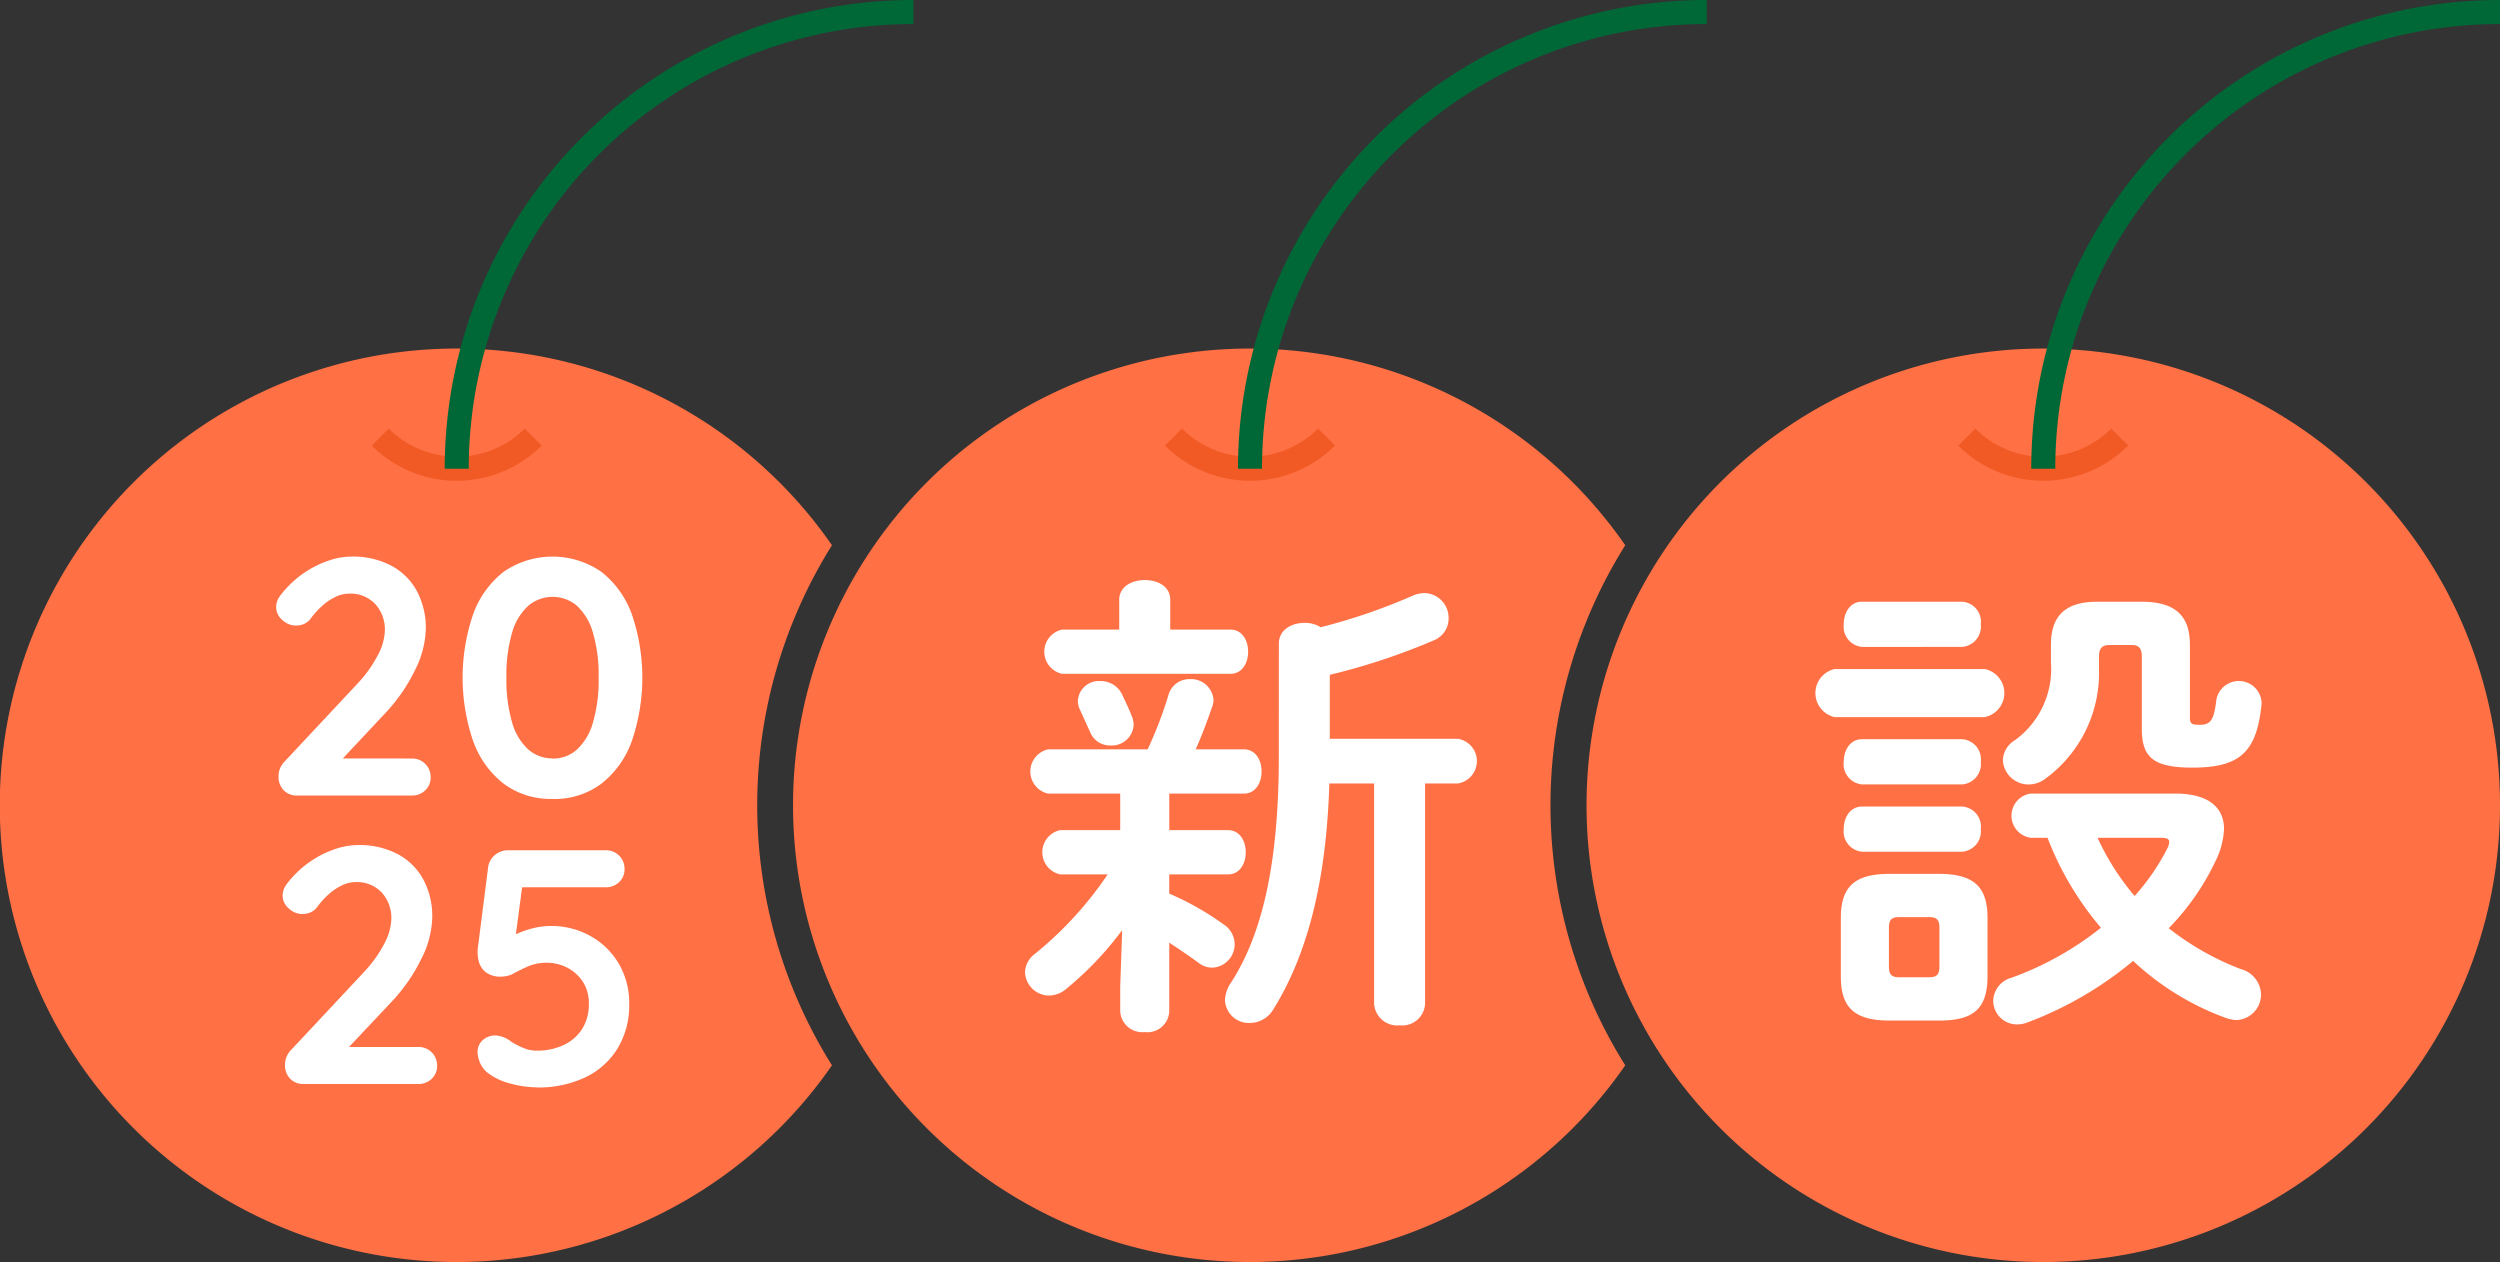 <svg id="グループ_1862" data-name="グループ 1862" xmlns="http://www.w3.org/2000/svg" xmlns:xlink="http://www.w3.org/1999/xlink" width="104" height="52.5" viewBox="0 0 104 52.5">
  <rect x="0" y="0" width="104" height="52.5" fill="#333333" stroke="none"/>
  <defs>
    <clipPath id="clip-path">
      <rect id="長方形_1439" data-name="長方形 1439" width="104" height="52.5" fill="none"/>
    </clipPath>
  </defs>
  <g id="グループ_1861" data-name="グループ 1861" clip-path="url(#clip-path)">
    <path id="パス_814" data-name="パス 814" d="M64.5,33.5a20.379,20.379,0,0,1,3.11-10.818,19,19,0,1,0,0,21.636A20.379,20.379,0,0,1,64.5,33.5" fill="#ff7045"/>
    <path id="パス_815" data-name="パス 815" d="M31.5,33.5a20.379,20.379,0,0,1,3.11-10.818,19,19,0,1,0,0,21.636A20.379,20.379,0,0,1,31.5,33.5" fill="#ff7045"/>
    <path id="パス_816" data-name="パス 816" d="M17.131,31.554a.766.766,0,0,1,.784.784.721.721,0,0,1-.224.539.771.771,0,0,1-.56.217h-4.76a.749.749,0,0,1-.574-.224.8.8,0,0,1-.21-.574.869.869,0,0,1,.252-.616l3.052-3.262a5.186,5.186,0,0,0,.819-1.148,2.328,2.328,0,0,0,.3-1.022,1.568,1.568,0,0,0-.406-1.127,1.417,1.417,0,0,0-1.078-.427,1.324,1.324,0,0,0-.546.126,2.206,2.206,0,0,0-.539.35,3.426,3.426,0,0,0-.483.518.747.747,0,0,1-.336.28.964.964,0,0,1-.308.056.836.836,0,0,1-.567-.231.7.7,0,0,1-.259-.539.785.785,0,0,1,.161-.462,3.781,3.781,0,0,1,.4-.462,4.229,4.229,0,0,1,.784-.616,4.085,4.085,0,0,1,.9-.413,2.95,2.95,0,0,1,.9-.147,3.412,3.412,0,0,1,1.631.371,2.6,2.6,0,0,1,1.071,1.05,3.245,3.245,0,0,1,.378,1.6,4.016,4.016,0,0,1-.455,1.715,7.148,7.148,0,0,1-1.225,1.771l-1.89,2.016-.154-.126Z" fill="#fff"/>
    <path id="パス_817" data-name="パス 817" d="M22.983,33.234a3.253,3.253,0,0,1-2.037-.637,3.926,3.926,0,0,1-1.267-1.778,8.177,8.177,0,0,1,0-5.257,3.936,3.936,0,0,1,1.267-1.771,3.575,3.575,0,0,1,4.074,0,3.936,3.936,0,0,1,1.267,1.771,8.177,8.177,0,0,1,0,5.257A3.926,3.926,0,0,1,25.02,32.6a3.251,3.251,0,0,1-2.037.637m0-1.68A1.5,1.5,0,0,0,24,31.183a2.413,2.413,0,0,0,.665-1.12,6.244,6.244,0,0,0,.238-1.869,6.235,6.235,0,0,0-.238-1.876A2.413,2.413,0,0,0,24,25.2a1.564,1.564,0,0,0-2.023,0,2.387,2.387,0,0,0-.672,1.113,6.235,6.235,0,0,0-.238,1.876,6.244,6.244,0,0,0,.238,1.869,2.387,2.387,0,0,0,.672,1.12,1.5,1.5,0,0,0,1.008.371" fill="#fff"/>
    <path id="パス_818" data-name="パス 818" d="M17.4,43.554a.766.766,0,0,1,.784.784.72.72,0,0,1-.224.539.771.771,0,0,1-.56.217h-4.76a.746.746,0,0,1-.574-.224.8.8,0,0,1-.21-.574.87.87,0,0,1,.252-.616l3.052-3.262a5.186,5.186,0,0,0,.819-1.148,2.328,2.328,0,0,0,.3-1.022,1.568,1.568,0,0,0-.406-1.127,1.417,1.417,0,0,0-1.078-.427,1.324,1.324,0,0,0-.546.126,2.207,2.207,0,0,0-.539.35,3.387,3.387,0,0,0-.483.519.75.75,0,0,1-.336.279,1,1,0,0,1-.308.057.837.837,0,0,1-.567-.232.7.7,0,0,1-.259-.539.785.785,0,0,1,.161-.462,3.781,3.781,0,0,1,.4-.462,4.229,4.229,0,0,1,.784-.616,4.085,4.085,0,0,1,.9-.413,2.95,2.95,0,0,1,.9-.147,3.412,3.412,0,0,1,1.631.371,2.6,2.6,0,0,1,1.071,1.05,3.245,3.245,0,0,1,.378,1.6,4.013,4.013,0,0,1-.455,1.715,7.148,7.148,0,0,1-1.225,1.771L14.4,43.68l-.154-.126Z" fill="#fff"/>
    <path id="パス_819" data-name="パス 819" d="M22.325,45.233a4.212,4.212,0,0,1-1.106-.161,2.579,2.579,0,0,1-.966-.469,1.055,1.055,0,0,1-.287-.4,1.194,1.194,0,0,1-.1-.47.637.637,0,0,1,.2-.447.767.767,0,0,1,.581-.21,1.2,1.2,0,0,1,.63.265,3.312,3.312,0,0,0,.49.252,1.37,1.37,0,0,0,.546.113,2.563,2.563,0,0,0,1.162-.246,1.808,1.808,0,0,0,.756-.678,1.925,1.925,0,0,0,.266-1.023,1.641,1.641,0,0,0-.245-.91,1.694,1.694,0,0,0-.644-.588,1.833,1.833,0,0,0-.861-.21,1.885,1.885,0,0,0-.756.14c-.215.094-.411.189-.588.287a1.085,1.085,0,0,1-.532.148.992.992,0,0,1-.686-.2.855.855,0,0,1-.28-.483,1.581,1.581,0,0,1-.028-.5l.434-3.4a.8.8,0,0,1,.287-.483.845.845,0,0,1,.553-.189h4.046a.766.766,0,0,1,.784.785.719.719,0,0,1-.224.538.771.771,0,0,1-.56.217H21.583l.154-.126-.378,2.843-.182-.533a.8.8,0,0,1,.364-.266,3.939,3.939,0,0,1,.644-.217,2.968,2.968,0,0,1,.714-.091,3.315,3.315,0,0,1,1.68.427A3.141,3.141,0,0,1,25.748,40.1a3.238,3.238,0,0,1,.427,1.659A3.463,3.463,0,0,1,25.7,43.6a3.167,3.167,0,0,1-1.337,1.211,4.532,4.532,0,0,1-2.037.427" fill="#fff"/>
    <path id="パス_820" data-name="パス 820" d="M46.682,38.694a13.684,13.684,0,0,1-2.322,2.44,1.141,1.141,0,0,1-.72.281,1.01,1.01,0,0,1-1-.962,1,1,0,0,1,.42-.779,15.116,15.116,0,0,0,3.021-3.3H44.1a.942.942,0,0,1,0-1.84h2.5v-1.52h-3a.943.943,0,0,1,0-1.841h4.142a16.786,16.786,0,0,0,.86-2.24.9.9,0,0,1,.9-.681.934.934,0,0,1,.98.861.8.8,0,0,1-.06.3c-.24.7-.46,1.26-.68,1.76h2c.5,0,.74.46.74.92s-.24.921-.74.921h-3.1v1.52h2.441c.5,0,.74.46.74.92s-.24.92-.74.92H48.641v.8a11.9,11.9,0,0,1,2.261,1.28.99.99,0,0,1,.459.84.969.969,0,0,1-.939.96.917.917,0,0,1-.561-.2c-.38-.28-.8-.561-1.22-.84v2.86a.907.907,0,0,1-1.02.86.918.918,0,0,1-1.02-.86v-1.02ZM46.56,24.951c0-.56.541-.821,1.061-.821.54,0,1.061.261,1.061.821v1.24h2.5c.5,0,.74.46.74.92s-.24.92-.74.92h-7a.942.942,0,0,1,0-1.84H46.56Zm.6,5.221a.912.912,0,0,1-.96.84.891.891,0,0,1-.86-.58c-.14-.3-.22-.48-.4-.88a.823.823,0,0,1-.1-.42.876.876,0,0,1,.94-.8.983.983,0,0,1,.9.56c.159.34.259.54.419.94a1.016,1.016,0,0,1,.06.34m6.042-3.4c0-.58.539-.86,1.06-.86a1.234,1.234,0,0,1,.68.18,24.15,24.15,0,0,0,3.8-1.3,1.3,1.3,0,0,1,.52-.12,1.029,1.029,0,0,1,1,1.06.969.969,0,0,1-.6.9,26.921,26.921,0,0,1-4.342,1.44v2.661h5.322a.941.941,0,0,1,0,1.86H59.283v9.161a.95.95,0,0,1-1.059.9.962.962,0,0,1-1.061-.9V32.592H55.3c-.121,4.121-.94,7.161-2.321,9.383a1.143,1.143,0,0,1-.98.58.992.992,0,0,1-1.04-.961,1.392,1.392,0,0,1,.24-.7c1.3-2,2-4.941,2-9.442Z" fill="#fff"/>
    <path id="パス_821" data-name="パス 821" d="M22.182,18.182a4.5,4.5,0,0,1-6.364,0" fill="none" stroke="#f15a24" stroke-miterlimit="10" stroke-width="1"/>
    <path id="パス_822" data-name="パス 822" d="M55.182,18.182a4.5,4.5,0,0,1-6.364,0" fill="none" stroke="#f15a24" stroke-miterlimit="10" stroke-width="1"/>
    <path id="パス_823" data-name="パス 823" d="M38,.5a19,19,0,0,0-19,19" fill="none" stroke="#006837" stroke-miterlimit="10" stroke-width="1"/>
    <path id="パス_824" data-name="パス 824" d="M71,.5a19,19,0,0,0-19,19" fill="none" stroke="#006837" stroke-miterlimit="10" stroke-width="1"/>
    <path id="パス_825" data-name="パス 825" d="M104,33.5a19,19,0,1,0-19,19,19,19,0,0,0,19-19" fill="#ff7045"/>
    <path id="パス_826" data-name="パス 826" d="M76.321,29.832a1.025,1.025,0,0,1,0-2h6.241a1.02,1.02,0,0,1,0,2ZM78.6,42.455c-1.521,0-2.021-.6-2.021-1.841v-2.42c0-1.241.5-1.841,2.021-1.841h2.06c1.521,0,2.021.6,2.021,1.841v2.42c0,1.421-.66,1.841-2.021,1.841Zm-1.14-15.544a.846.846,0,0,1-.761-.94c0-.48.261-.94.761-.94h4.16a.836.836,0,0,1,.781.94.847.847,0,0,1-.781.94Zm0,5.721a.846.846,0,0,1-.761-.94c0-.48.261-.94.761-.94h4.16a.836.836,0,0,1,.781.94.847.847,0,0,1-.781.94Zm0,2.8a.846.846,0,0,1-.761-.94c0-.48.261-.94.761-.94h4.16a.836.836,0,0,1,.781.94.847.847,0,0,1-.781.94Zm2.8,5.221c.319,0,.42-.12.42-.46v-1.58c0-.341-.1-.46-.42-.46H79c-.32,0-.421.119-.421.46v1.58c0,.32.08.46.421.46ZM90.5,33.013c1.321,0,2.02.54,2.02,1.48a3.37,3.37,0,0,1-.34,1.3,10.261,10.261,0,0,1-1.961,2.821,11.393,11.393,0,0,0,3,1.7,1.125,1.125,0,0,1,.84,1.06,1.064,1.064,0,0,1-1.041,1.061,1.559,1.559,0,0,1-.4-.081,11.267,11.267,0,0,1-3.88-2.38,15.132,15.132,0,0,1-4.4,2.561,1.185,1.185,0,0,1-.42.08.987.987,0,0,1-1-.981,1.024,1.024,0,0,1,.76-.96,13.079,13.079,0,0,0,3.721-2.08,12.868,12.868,0,0,1-2.221-3.741h-.7a.929.929,0,0,1,0-1.84Zm-1.421-7.982c1.521,0,2.021.68,2.021,1.8v3.021c0,.26.08.3.4.3.459,0,.6-.18.7-1.04a.95.95,0,0,1,1.881.08v.1c-.2,2-.9,2.641-2.881,2.641-1.64,0-2.1-.44-2.1-1.62v-3c0-.34-.121-.48-.42-.48h-.921c-.319,0-.44.14-.44.48v.541a5.451,5.451,0,0,1-2.26,4.561,1.155,1.155,0,0,1-.681.219,1.071,1.071,0,0,1-1.059-1,1.014,1.014,0,0,1,.5-.84,3.66,3.66,0,0,0,1.5-3.241v-.72c0-1.12.5-1.8,1.919-1.8Zm-1.82,9.822a10.533,10.533,0,0,0,1.54,2.42,9.016,9.016,0,0,0,1.381-2.02.622.622,0,0,0,.059-.22c0-.14-.1-.18-.36-.18Z" fill="#fff"/>
    <path id="パス_827" data-name="パス 827" d="M88.182,18.182a4.5,4.5,0,0,1-6.364,0" fill="none" stroke="#f15a24" stroke-miterlimit="10" stroke-width="1"/>
    <path id="パス_828" data-name="パス 828" d="M104,.5a19,19,0,0,0-19,19" fill="none" stroke="#006837" stroke-miterlimit="10" stroke-width="1"/>
  </g>
</svg>
